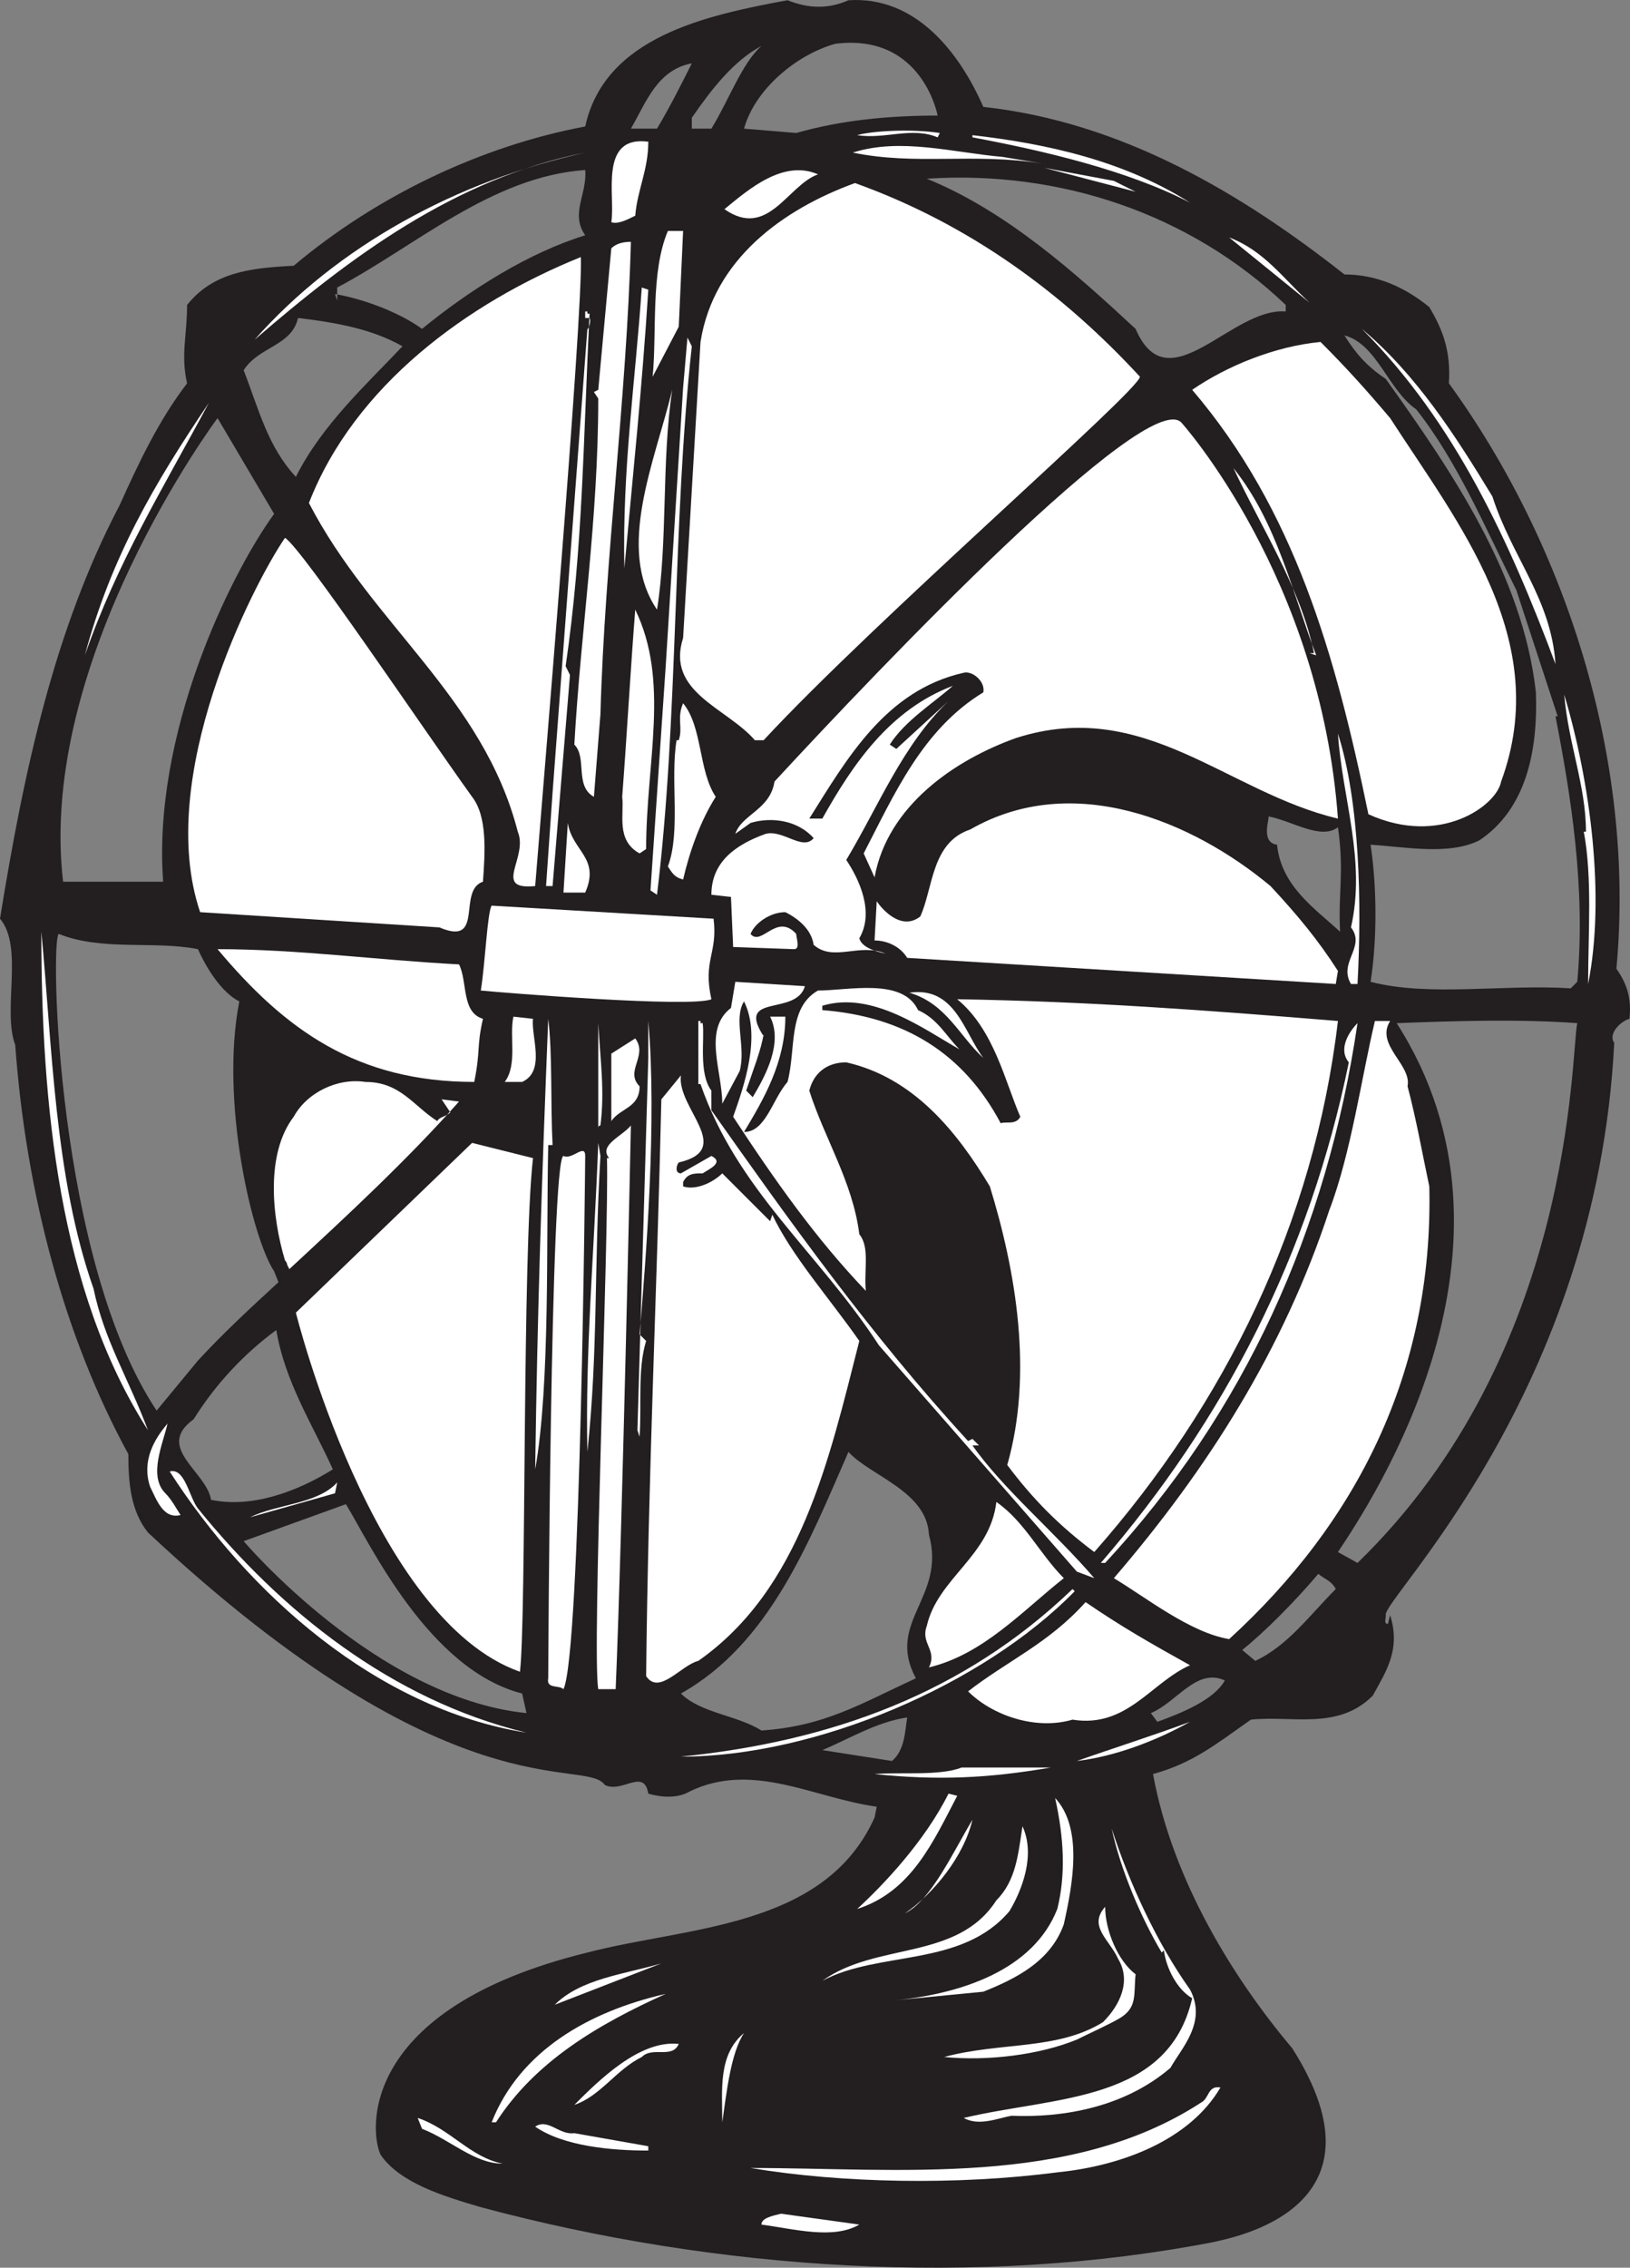 <svg xmlns="http://www.w3.org/2000/svg" width="561.938" height="781.444"><rect width="100%" height="100%" fill="#808080" stroke="none"/><path fill="#231f20" fill-rule="evenodd" d="M94.5 438.081c-7.5-11.25-18.75-58.5-12-93-6-3-11.25-11.25-14.25-18-15-3-33 .75-48-5.25-3 2.25-.75 112.5 33.75 164.25l14.25-17.25c9-9.75 18-18 27.75-27l-1.5-3.75M339 36.831c48 5.25 89.25 30 124.5 57.75 11.25 0 21 4.5 29.25 11.25 4.5 7.5 7.5 15 6.75 26.25 39.75 54.75 64.5 129 57.75 201.75 3.75 5.25 5.25 10.5 4.5 17.25-3 .75-7.5 5.25-5.25 8.25-6 120.75-80.25 192-78.75 197.25 0 1.5-.75 3 .75 3l.75-3c3.75 12-1.5 19.5-6 27.75-12 12-27.75 6.75-42 8.25-12.75 9-20.25 15-33.75 18.75 6.75 36.75 27.75 70.5 48 94.5 35.25 55.5-21 65.25-27 66.75-81 15.75-171.75 9.75-252.75-12-12.75-3.75-27.75-8.25-34.5-18-3.75-7.5-8.25-50.25 71.25-69.75 34.5-9 81.75-8.25 99-46.5l.75-3.75c-21.75-3-42.75-15.75-64.5-5.25-3.75 2.25-9 2.25-14.25.75-1.5-9-9 0-15-3-6.75-9.75-52.5 11.25-157.5-87-6-7.5-6.75-17.25-6.75-27-21.75-39.75-35.25-89.25-39-141-4.5-12 3-33.75-5.25-43.5 8.25-51 18.75-99.75 41.25-142.5 6.75-15 13.5-29.25 23.25-42-2.25-9.75 0-16.5 0-27 9-11.25 21.75-12.75 36.75-13.5 28.5-24 64.5-41.25 100.5-48C208.5 12.831 243 5.331 271.5.081c7.5 3 14.25 3 21 0 23.25-1.5 38.25 18 46.5 36.75m-51-21.75c-13.5 3.75-27.75 15.75-31.5 29.25l18 1.5c15.75-4.5 32.25-6 48.75-6 0 0-5.25-28.5-35.25-24.75m-49.5 25.5v3.75h6.75c6-9.75 10.5-22.5 17.25-28.5-9.75 5.25-17.25 15-24 24.75m-21 3.75h9c4.5-7.5 9-16.5 12-22.5-12 2.25-15.75 13.5-21 22.5m-101.25 54.75v4.5l-.75-2.25c9 1.5 21.75 6 30 12 16.5-13.5 36.75-26.25 56.25-32.25-5.25-7.5.75-14.25 0-22.5-32.25 2.25-58.5 26.25-85.5 40.5m327 6c-33-31.5-78-46.5-123.75-43.5 27.75 11.25 51.75 33 72 51.75 11.25 26.25 33-7.5 51.75-6v-2.25m-340.5 4.5c-2.25 9.75-13.5 9.75-18.75 18 5.25 13.5 8.25 26.25 18 36.75 9-18 24.75-32.25 36.75-45-10.5-6-23.25-8.25-36-9.75m360.75 6c3.75 6 7.5 10.5 14.25 15 22.5 31.5 47.25 67.5 51.75 108 .75 21-3.75 40.5-19.5 51-10.5 5.25-25.5 2.25-37.5 1.5 2.25 15 2.25 33 0 47.25 20.25 5.25 45.75.75 69 2.25l2.25-2.25c3-32.25-2.25-64.5-7.5-91.5h.75l-14.25-43.5c-10.5-21-20.25-44.25-34.5-62.25-9.75-6.75-13.5-22.5-24.75-25.5M75 144.081s-62.25 83.25-53.25 159.75h34.5c-3.75-50.25 22.5-105 38.25-126.75l-19.5-33m362.25 137.25c.75 0-3 9 3 9.75 1.5 14.25 12.75 21.75 21.75 30-.75-13.5 1.5-20.25-.75-36-6 4.5-15.75-2.25-24-3.75m44.25 71.25c49.5 77.25-8.25 164.25-20.25 182.25l6.75 3.75c75-72.75 73.5-175.5 75.75-186-20.25-1.5-42.75-.75-62.25 0M95.25 458.331c-11.25 8.25-21 18.75-28.5 30.75-13.5 9.75 4.5 18 6 27.75 14.25 3 30-3 42-10.5-6.75-15-16.5-30-19.5-48m197.25 42c-13.5 30.75-27 66-57.75 83.25 6.75 6.75 19.5 7.5 27.75 12.75 21.75-1.5 33.75-9 53.25-18-10.5-19.5 10.5-27.75 4.5-49.5-.75-15-20.25-20.25-27.75-28.5m-173.25 18L84 531.081s45.75 54 97.5 59.25l-1.5-6.75c-32.25-8.25-52.5-51.75-60.75-65.25m335.25 24c-8.25 9.75-18.75 20.25-26.25 26.25l4.5 3.75c11.25-5.25 18.75-15.75 27.75-24.75-1.5-3-4.5-3.75-6-5.25m-57.75 48 2.25 3c8.25-3 19.5-7.5 23.25-14.25-9.75-4.5-16.5 7.5-25.5 11.25m-113.25 12.75 24 3.75c4.5-3.75 4.5-10.5 5.25-15-10.5 1.5-20.25 7.5-29.25 11.25"/><path fill="#231f20" fill-rule="evenodd" d="M277.5 297.081c-4.5 5.25-12-.75-17.25 3l-8.25 6.75c3.75-4.5 6-11.25 14.25-12 3.75 0 7.5.75 11.25 2.25m14.25 15c0 6 0 8.25-2.25 13.5-2.25-9 .75-23.25-11.25-26.25 6-1.5 12.75 5.25 13.5 12.75m-8.25 2.25v8.25c-5.25.75-1.5-4.5-3-7.5-3.75-2.25-3.75-4.5-7.5-6.75h-10.5c6.75-7.5 16.5.75 21 6"/><path fill="#fff" fill-rule="evenodd" d="M201.75 52.581c-45 9-81 36-114 64.5 28.5-32.25 69.75-54.75 114-64.5"/><path fill="#231f20" fill-rule="evenodd" d="M320.25 68.331c29.25 16.5 56.25 34.5 77.25 60l1.5-.75c-21.75-25.5-46.5-45-78.75-59.25m-225 34.5c-9 .75-21 .75-20.25 13.5-.75 14.25 5.25 28.5 13.5 39.75-6.75-12.75-21.75-28.5-12.75-48 4.5-6 12.75-6.75 19.5-5.25m276 53.25c-24.75 21-44.25 43.5-66 63.75 20.25-23.25 40.5-43.5 66-63.75m-274.5 14.25-7.5-11.25c21 36.75 46.5 66 69.75 100.5l-6.75-9-55.5-80.25m119.25 28.5h-2.25c-1.5 36.75-6 72.75-6.75 108.75l2.25-8.25 6.75-100.5m29.25 90c8.25-17.25 19.5-29.25 32.25-41.25-9.75 13.5-26.25 25.5-32.25 41.25m-184.5 23.25c-10.5 2.25-23.25.75-34.5-1.5 11.25-2.25 23.25-2.25 34.5 1.5m-24 6 57 2.25-57-2.25m61.5 2.25-.75.75 39.75 2.25c-13.5-.75-26.25-.75-39-3m-9 31.5c-3 12.75 2.25 22.5 3.75 34.5 5.25-8.25 12.75-13.5 21.75-17.25l-25.5-17.25m20.25 84.75c15.75-17.25 36.75-36 51.75-52.5-14.25 19.5-33 36-51.75 52.5"/><path fill="#fff" fill-rule="evenodd" d="M294.75 63.081c-24.75 9-48.75 26.25-53.25 54.75l-6 102c-6 18.75 15 24 24.75 35.25h3c38.25-41.25 129-120 129.75-125.25-26.25-28.5-58.5-52.5-98.25-66.75M106.5 173.331c21.75 42 60 66.75 72 113.25 3.75 9-9 20.25 6 18.75 2.25-28.5 16.5-196.5 15.75-216.75-39 15.75-78 44.25-93.75 84.75m300.75-27.75c-12-12-104.25 84.75-140.25 123.75-1.5 9.75-11.25 11.25-13.5 18l5.25-3.75c7.5-2.25 16.5-.75 21.75 5.25-3.75 4.5-10.5-3-16.5-1.5-10.5 3.75-18.75 9.75-18.75 21l6.75.75.75 17.25 21 .75c2.25 0 .75-3.75.75-5.25-6.75-7.5-12 4.5-15.75 0 1.5-3.75 6.75-7.5 12-7.5 4.5 2.25 9 6 9.75 11.25 6.75 6 15.75-.75 24.75 3-3.75-.75-8.25-2.25-9-5.25 5.25-9 0-20.25-4.5-27 11.25-18.75 19.5-39.75 35.25-54.75l-18 16.5-2.25-1.5c5.25-8.25 15-14.25 21.75-20.25-21.75 8.25-34.5 27-45 45.75H279c12.75-20.25 26.25-44.25 53.25-50.25 3-.75 7.5 3 6.75 6.75-21 12.75-30.75 35.25-41.25 55.5l3.75 8.25c4.5-24.75 27.75-40.5 48.75-48 44.25-14.25 72.75 18.75 111 27.75-6-83.25-54-136.5-54-136.5"/><path fill="#fff" fill-rule="evenodd" d="M98.25 185.331c-11.25 16.5-45 82.5-29.25 129l82.5 5.25c15.75 6.75 6-12.75 15-15.75.75-10.5 1.5-22.5-3.75-29.25-17.25-24-58.5-85.5-64.5-89.25m137.25 57c-2.25 5.25 0 8.25-1.5 12.75h-.75c-2.25 13.5 1.5 31.5-3 43.5 1.5 2.25 2.25 3.75 5.25 4.5 2.25-9.75 6-20.25 11.25-28.5-6-9-4.5-24-11.25-32.25m202.5 63c-27-22.5-68.25-39.75-103.5-19.5-13.5 4.5-12.75 20.25-17.25 30-6.75 5.25-13.5-3-15-5.25l-.75 13.5c4.5 0 9 2.25 11.25 6l147.75 9 .75-4.5c-6.75-10.5-13.5-18.75-23.25-29.25m-363 21.75c23.25 27.75 48 45.75 88.5 45.75 2.25-11.25.75-12 3-21.75-7.5-2.25-5.25-12.75-8.25-18.75-28.5-1.5-55.5-5.25-83.25-5.25m178.5 11.25-1.5 9c-9.75 7.5-3 21.75-3 33l6-11.25c2.25-8.25-2.25-18 1.5-24 6 12 0 29.25-3.75 39.75 14.25 21.75 28.5 42 45.75 60-.75-6.75 1.5-15-2.25-19.5-2.25-18-12-33-17.25-49.5 1.5-6 6-9.75 12.75-9.75 23.25 5.25 38.25 24 49.5 42.75 9 29.25 15 64.5 6 96 9 12 18 21 30 30 45-51 75.75-113.25 84-183-45.75-3.75-86.25-6.75-131.25-7.5 12.75 10.5 16.5 28.5 21.75 40.5-1.5 3-5.25 1.5-6.75 2.25-12.75-24-33-36.75-61.5-39v-1.5c17.25-5.25 35.25 8.25 47.25 15-4.5-4.5-7.5-10.5-14.25-13.5-5.25-11.25-24-6.75-34.5-6.75-10.5 6-7.5 20.25-10.5 31.5-5.25 6-7.5 17.25-15 17.25 6.75-11.25 14.25-24 14.25-39.75h-5.25c4.5 9-1.5 20.25-6 27.75l-2.25-2.25c2.25-6.75 5.25-14.25 6-19.5v.75c-9.75-15 11.25-6.75 14.25-17.25l-24-1.5"/><path fill="#fff" fill-rule="evenodd" d="M474 351.831c-4.5 18.75-8.25 45.75-15.75 65.25-15.75 48-42 89.25-74.25 126.75 11.25 6.75 26.25 18.75 39.75 21 43.5-39.75 70.5-91.5 69-156-2.25-10.5-4.5-23.25-7.5-34.5 1.5-7.5-11.25-14.25-6-22.5H474m-239.25 18.75-6.75 8.25c-1.5 66-4.5 128.25-5.25 198.75 4.5 6.75 12-3.75 18-5.25 35.25-24.75 45-69 55.5-110.25-10.5-15-23.25-29.25-30-43.5l-.75 2.25-16.5-16.5c-3 3-9 6-13.5 4.5v-1.5c1.5-3 3.75-3 6.75-3 2.25-1.5 7.5-3.75 3-6l-10.5 6c-2.25 0-1.5-3-.75-3.75 19.5-4.5-.75-18.75.75-30m-72 23.25-60.75 58.5s26.25 105.75 77.25 123.75c2.25-18.75.75-144 4.5-177l-21-5.25m180.75 123.75c-2.25 18.75-20.25 26.25-24 42.75-2.25 6 3.75 8.25.75 14.25 18.75-4.5 32.25-19.5 46.5-30.75-8.25-8.25-13.5-19.5-23.25-26.25m30.75 34.5c-12.75 14.25-27 20.25-40.5 30.75 8.25 8.25 23.25 13.5 36 9.75 18.75 3 27-12.75 40.5-18.75-13.5-7.5-24-13.5-36-21.75m81-434.25c-15.75 1.5-32.25 8.25-44.25 16.5 35.25 41.25 49.5 91.5 60.75 146.25 24.75 11.25 44.25-3 45.75-11.25 18-48.75-15-89.25-38.25-125.25-8.25-9.75-15-17.25-24-26.25M327 618.081c-8.25 16.5-22.5 31.5-31.5 39.75 18.75-6 26.25-23.25 34.5-39l-3-.75m36.75 1.5c3 13.5 3.75 26.25.75 38.25-8.25 21-33 29.25-56.25 31.5l30.75-3c11.25-4.5 23.25-10.5 27.75-23.25 3-13.5 6.75-33-3-43.5M312 659.331c9-4.5 16.5-21 23.25-32.25-3 12.75-13.5 25.5-23.25 32.25"/><path fill="#fff" fill-rule="evenodd" d="M352.5 629.331c-1.5 9.75-2.25 18.75-9 25.5-13.5 21-41.25 14.25-60 27.75 19.5-10.5 48-4.5 64.5-24 4.5-7.5 9-19.5 4.5-29.25m30.75.75c3 14.25 10.5 31.5 17.25 42.75l.75-.75c.75 6 4.5 13.5 9.75 16.5-8.25 36-47.25 33.75-78.75 41.25 5.25 3 12 0 16.5-.75 18 .75 39-3 54.75-16.5 3.75-6.75 12.75-15.75 6.75-27-11.25-15.75-21-36.75-27-55.5"/><path fill="#fff" fill-rule="evenodd" d="M381 657.081c-6 6.75 1.5 11.25 4.5 18 4.5 7.5.75 15.75-5.25 21.75-15.75 9.75-35.25 6.75-54.75 12 15 1.5 33-.75 45.75-6 4.5-2.25 11.25-5.25 15-7.5 6-3.75 4.5-8.25 5.25-15-6-4.5-10.5-15-10.5-23.25m-153 19.5c-12.75 3.75-27.75 5.25-36.75 14.25l36.75-14.25m1.5 10.5c-26.25 6-50.25 19.5-60 44.25h1.5c13.5-21 35.25-33.75 58.5-44.25m19.5 44.25c1.5-10.5 3-24 7.5-30.75-9 7.5-7.5 19.5-7.5 30.75m-51-6c9-3 14.25-12 23.25-16.5 3.75-3.75 10.5.75 12.75-4.5-13.5-1.5-27.75 12.75-36 21m216-.75c-45 29.25-104.25 22.5-155.25 22.5 31.5 5.25 71.25 6 105.75 1.5 22.5-2.25 45.75-11.25 56.25-29.25-4.5-.75-3.75 3.75-6.75 5.25m-270 5.25 1.5 3.75c9.75 3.75 18 12 27.75 12-11.25-2.25-18-12-29.25-15.75m54 5.25c-5.25.75-9-5.25-13.5-2.25 9.75 6.75 26.25 8.25 39 8.25v-1.5l-25.5-4.5m71.25 27.75c-3 .75-6.75 1.5-6.75 3.75 11.25 1.5 24.75 5.25 33.75 0l-27-3.75m-58.5-686.25c2.25.75 5.25-.75 8.25-2.25.75-9 4.5-15.75 4.5-25.5-17.25-2.25-11.25 18.75-12.75 27.75m39-4.5c15 10.5 21.75-8.25 32.25-12-12-5.25-24 5.25-32.25 12m-14.25 7.5h-5.25c-6 14.25-3.75 34.5-5.25 50.25l9-17.25 1.5-33m-24.75 6-4.5 48.75-1.5.75 1.5 2.25c0 42-6 79.5-8.25 119.25 4.5 4.5 0 14.25 6.75 18l2.25-28.5c1.5-54 9-108 10.5-162.75-3 0-5.25.75-6.75 2.25m10.5 13.5c-2.25 33-6.75 62.25-6 96.75 3-33 6-60.75 8.25-96l-2.25-.75m-18.75 9v-.75h-.75v2.25h1.5c.75 1.5-.75 4.5-.75 3.75l-12 159.75-2.25 32.25h2.25l6-72.75-1.5-3c6-41.25 6-76.5 8.25-121.5h-.75m34.5 8.25-1.5 17.25-6 96-5.25 77.25 2.25 1.5c7.5-61.5 5.25-127.5 12-189l-1.5-3m-5.25 18c-6 24.75-19.5 54.75-5.25 75.75 3.75-23.25 1.5-51 5.25-75.75M219 210.081c-1.5 18.75-3 45-4.5 64.5.75 6-2.25 15 6 19.5l2.25-1.5c0-30 8.25-57.75-3.75-82.5m-23.25 73.5-1.5 24h7.5c5.25-12-4.5-14.25-6-24m-26.25 28.5c-1.5 2.25-2.25 20.25-3.75 29.25 7.5.75 72.75 6 79.5 3-3-13.5 2.25-15.75.75-27.75l-76.5-4.5m7.5 38.25c-1.5 6.75 1.5 16.5-3 22.5h6c8.25-3.75 3-15.75 3.75-21.75l-6.75-.75m12 .75c-2.25 56.25-3.75 101.25-4.5 155.25 5.25-29.25 3.75-79.5 4.5-111.75h1.5c-.75-14.25 0-31.5-1.5-43.5m34.5.75v12.75l-3.75 128.25.75 2.25c.75-11.25-.75-23.25 2.25-33l-2.25-2.25c2.25-27 6-73.5 3-108m-17.25.75v37.5-1.5s0-.75.75-.75c1.5-12 0-21.75-.75-35.25m12.75 5.25-8.25 5.25v23.25c3-4.5 9.75-4.5 9.75-12-5.25-5.25 3-10.5-1.5-16.5m-1.5 30c-3 3.75-11.25 6.75-7.5 11.25h-.75c.75 26.25-5.25 170.25-3 183h6c2.25-52.5 5.25-194.25 5.25-194.25m-11.25 6c-1.5 39.75-4.5 71.25-3.75 106.5 3.75-35.25 2.25-63.75 4.5-102l-.75-4.5m-4.5 4.5c0-4.5-4.5 1.5-7.5 0-4.5.75-5.25 180-5.25 180-.75 3.75 3.75 2.25 5.25 3.75 6-12 7.5-183.75 7.5-183.75m-102 39c20.25-18.75 40.5-37.5 58.5-57.75l-6-.75 3 4.5c-1.5 1.5-3.75 1.5-4.5 3-8.25-5.25-12.75-13.5-24.75-13.5-9.75-1.5-20.25 3.75-24.75 12-9.75 12.75-7.5 34.5-3 49.5.75.75.75 1.5.75 1.5l.75 1.5M324 45.831c-9.75-1.5-23.25-.75-28.5.75 9.75 1.5 18.75-3 27.75.75l.75-1.5m11.25.75v.75c24 4.5 53.25 11.25 75 22.5-22.5-14.25-48.75-20.25-75-23.25m10.5 7.5c-17.25-1.5-35.25-6.75-51.75-1.5 21.75 4.5 41.25 0 65.25 3.75l-13.5-2.25m38.25 8.25-24-4.5 31.5 8.25zm67.5 42-27.75-22.5c12 4.5 18.75 14.25 27.75 22.5m18 9c32.25 32.25 51 73.5 66.75 115.5-1.5-22.5-15-36.75-21.75-57.75-12.75-21-26.25-42-45-57.75m-440.25 112.5c11.25-32.25 26.25-56.25 42.75-87-18.75 27.75-33.75 53.25-42.75 87m396-64.5c9 19.5 23.25 41.25 27.75 63.75h-1.5l2.25.75c-8.25-21.75-13.5-45.75-28.5-64.5m114 78c1.5 17.25 7.5 31.5 7.5 47.25H546c3 15.75 1.5 35.25 1.5 52.5 6-30 .75-69.75-8.25-99.75m-78 13.5c1.5 22.5 9.75 43.5 4.5 66.75 5.25 6.75-4.5 12 0 19.5H468c1.5-27.75.75-63-6.75-86.25m-447 68.25c0 59.25 6 123.75 36.75 171.75-6.75-18-15-30.75-18.75-48.75-13.5-38.25-14.25-84-18-123m270 11.25 39.75 3.75-39.75-3.75m87 6 47.25 3-47.25-3m-57.75 3.75c12.75 3.75 17.25 15 25.5 22.5-6.75-9-9.75-24.75-25.5-22.5m-72 10.5v-.75h-.75v21.75h.75c12.75 36.75 40.5 57.75 61.5 90l68.25 78 6 2.25c-13.5-15.75-31.5-30.75-42-45.75h2.25l-2.25-2.25-1.5.75c-33.75-36.75-61.5-75.75-88.5-114v-6.75c-4.5-6-2.25-18-3-23.25h-.75m223.5 13.5c-13.5 66-42.75 123-85.5 172.5h1.5c48-51.75 76.5-114.75 87-186-3 3-6.75 9-3 13.5m-407.25 124.5c-4.5 5.25-9 12.75-6 21.75 2.25 4.5 4.5 11.25 10.5 9.75-1.5-2.25-3-5.25-5.25-7.5-6-6-.75-17.25.75-24"/><path fill="#fff" fill-rule="evenodd" d="M68.25 519.831c-3-3.75-4.5-14.25-9.75-12.75 27 42 71.25 81.75 123 90-46.5-11.25-84.75-42-113.25-77.25m47.25-5.25.75-3.75c-6.75 7.5-21 7.5-30 12l29.25-8.25m254.25 33c-37.5 36-83.25 52.5-135 57.75 46.5 0 104.25-24.75 135.75-57l-.75-.75m40.5 45.75c-12 6.75-26.25 12-39 13.5 12.75-4.5 27-9 39-13.5m-78.75 15.75c-7.5 3-21.75 1.5-30 2.25 21.75 2.25 39 1.5 60.75-2.25H331.5"/></svg>
